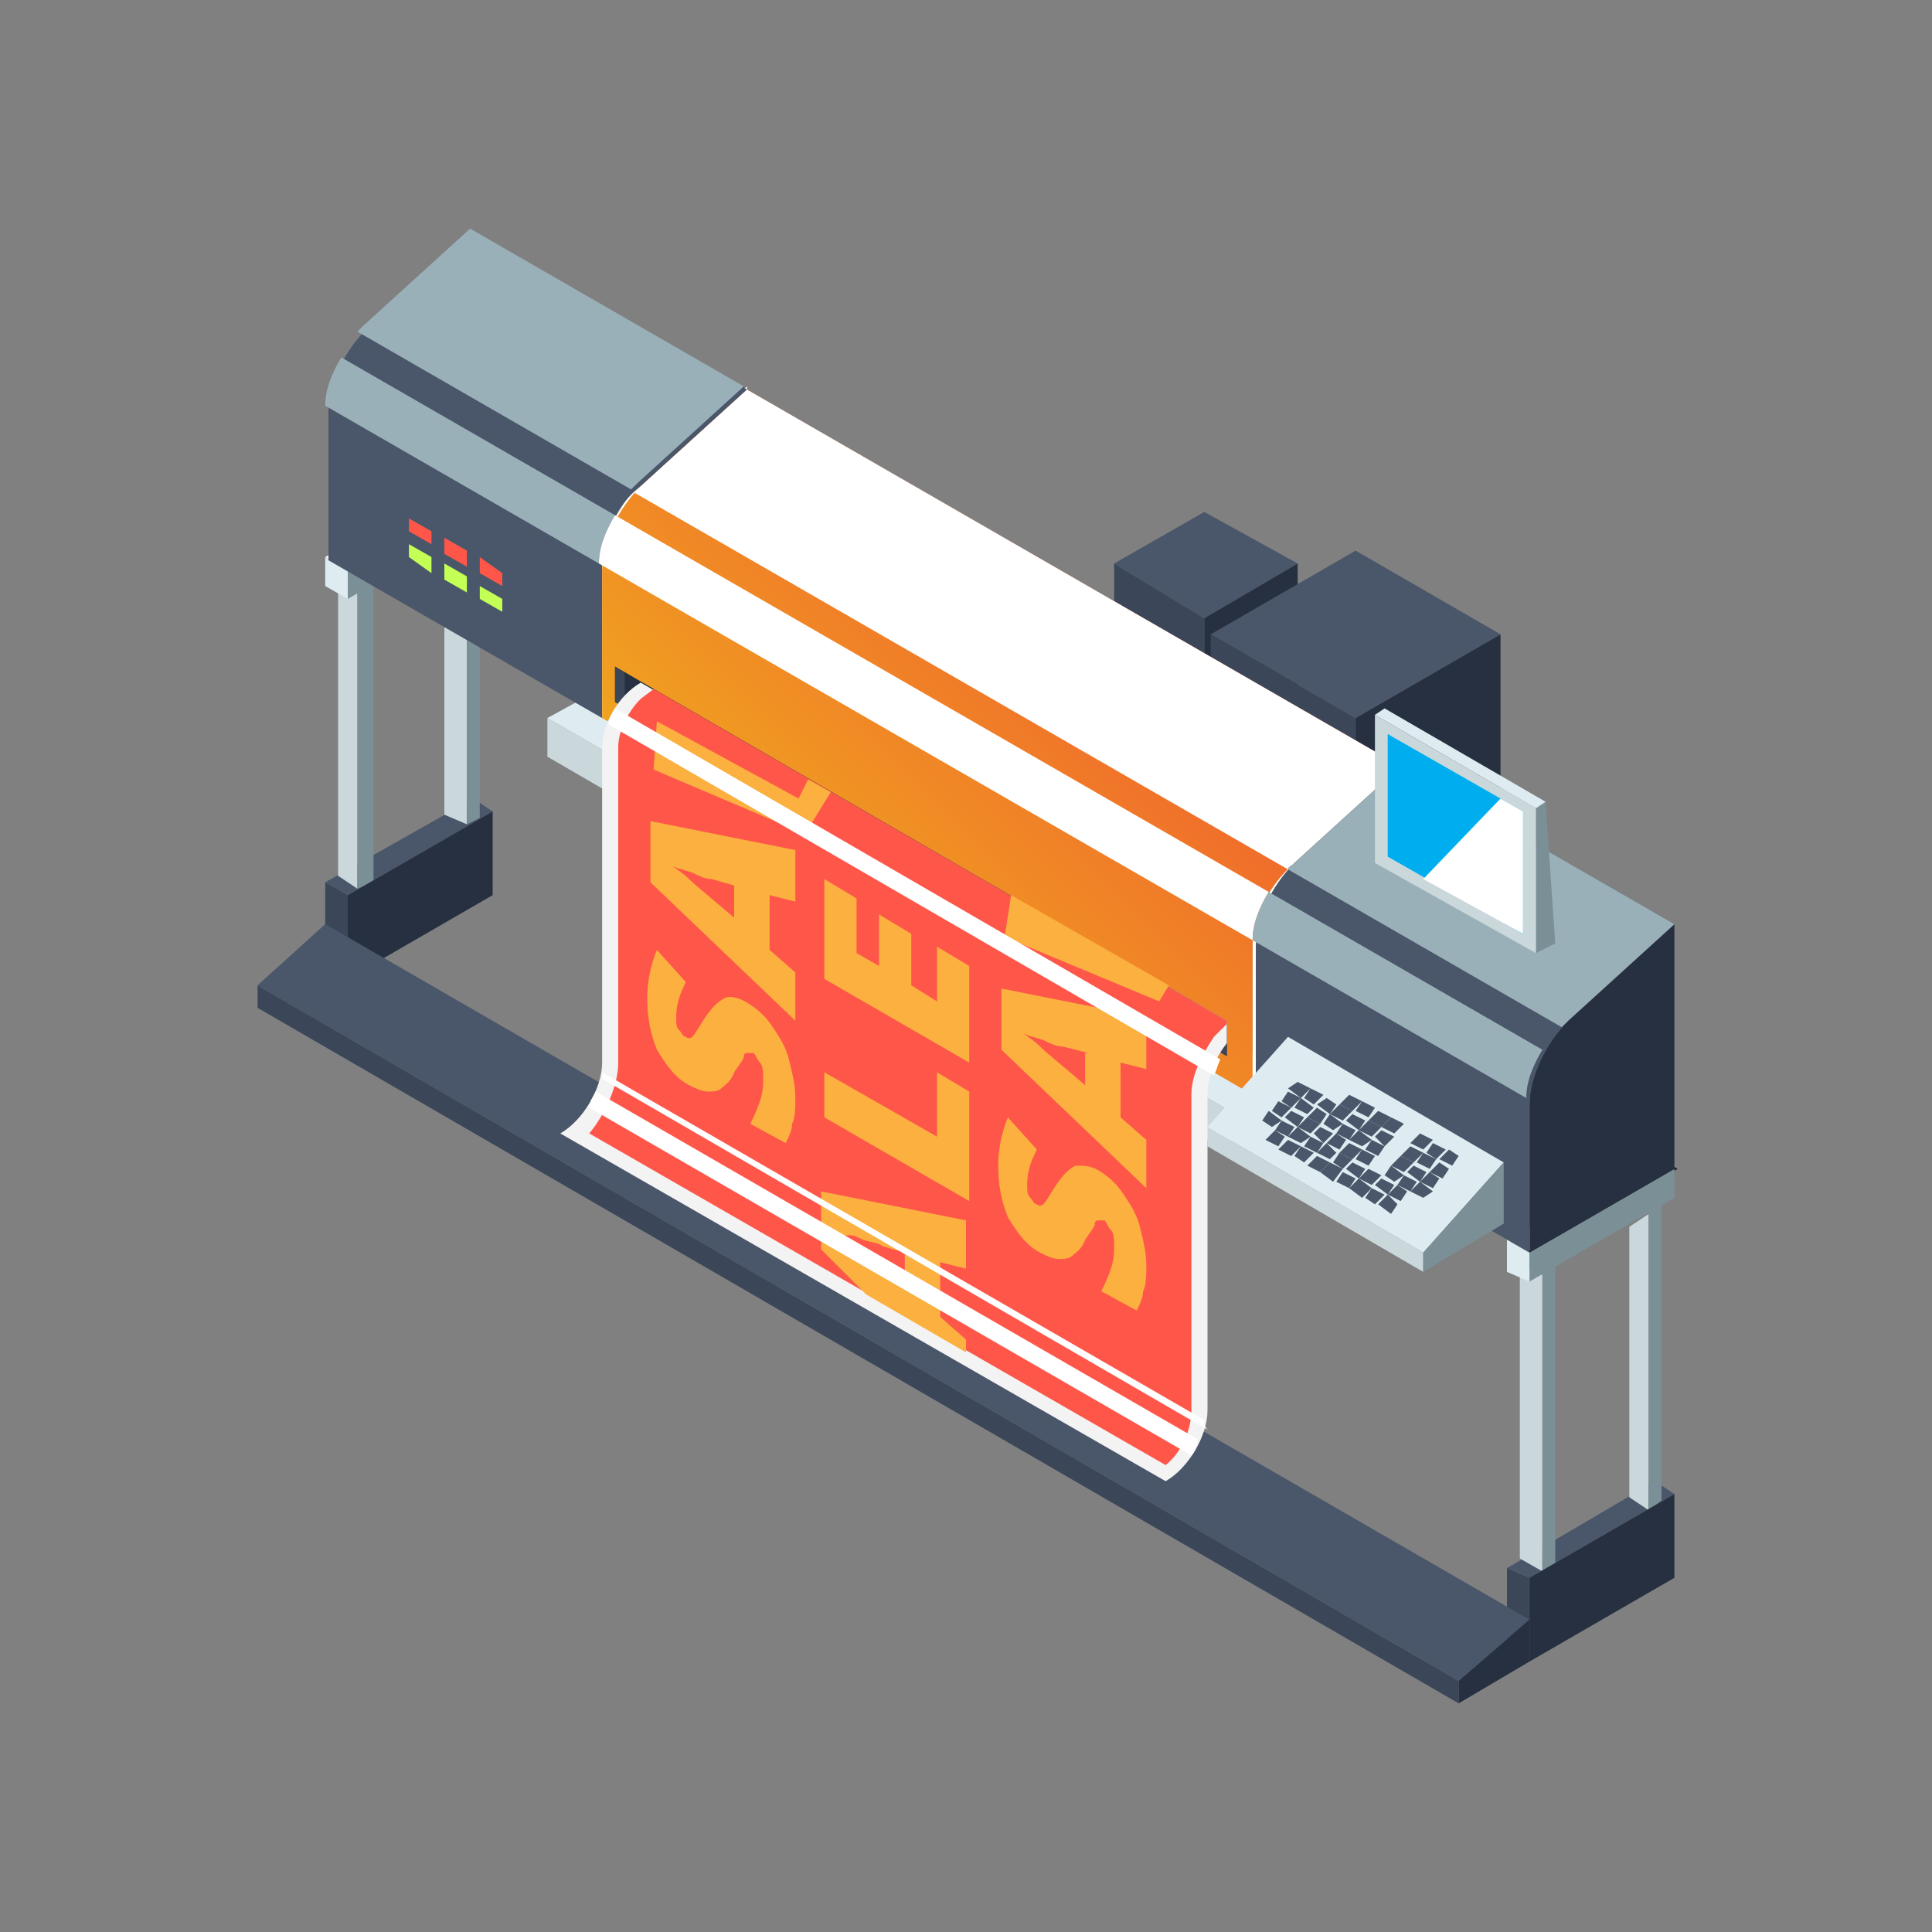 <?xml version="1.0" encoding="utf-8"?>
<!-- Generator: Adobe Illustrator 25.4.1, SVG Export Plug-In . SVG Version: 6.00 Build 0)  -->
<svg version="1.1" id="Layer_1" xmlns="http://www.w3.org/2000/svg" xmlns:xlink="http://www.w3.org/1999/xlink" x="0px" y="0px"
	 viewBox="0 0 60 60" style="enable-background:new 0 0 60 60;" xml:space="preserve">
<rect x="0" y="0" width="60" height="60" fill="#808080" stroke="none"/>
<style type="text/css">
	.st0{fill:#D0D2D3;}
	.st1{fill:#FFFFFF;}
	.st2{fill:url(#XMLID_00000154399552981564368410000007212924243270546856_);}
	.st3{fill:#FF5100;}
	.st4{fill:url(#XMLID_00000025438927652440587170000009861089667900890268_);}
	.st5{fill:#4A5669;}
	.st6{fill:#3B4759;}
	.st7{fill:#263040;}
	.st8{fill:#CAD7DB;}
	.st9{fill:#231F20;}
	.st10{fill:#DEECF1;}
	.st11{fill:#7B8F96;}
	.st12{fill:#9AB0B8;}
	.st13{fill:url(#SVGID_1_);}
	.st14{fill:#00AEEF;}
	.st15{fill:#FF564A;}
	.st16{fill:#C4FF55;}
	.st17{fill:#F3F3F3;}
	.st18{fill:#FBB040;}
</style>
<g>
	<g>
		<g>
			<polygon class="st5" points="40.3,17.5 37.4,19.2 34.6,17.5 37.4,15.9 			"/>
			<polygon class="st6" points="37.4,19.2 37.4,23.1 34.6,21.5 34.6,17.5 			"/>
			<polygon class="st7" points="40.3,17.5 40.3,21.5 37.4,23.1 37.4,19.2 			"/>
		</g>
		<g>
			<polygon class="st5" points="46.6,19.7 42.1,22.3 37.6,19.7 42.1,17.1 			"/>
			<polygon class="st6" points="42.1,22.3 42.1,28.5 37.6,25.9 37.6,19.7 			"/>
			<polygon class="st7" points="46.6,19.7 46.6,25.9 42.1,28.5 42.1,22.3 			"/>
		</g>
		<g>
			<g>
				<polygon class="st5" points="14.7,24.8 15.3,25.2 10.8,27.8 10.1,27.4 				"/>
				<polygon class="st6" points="10.8,27.8 10.1,27.4 10.1,30 10.8,30.4 				"/>
				<polygon class="st8" points="11.1,27.6 10.5,27.2 10.5,18 11.1,18.4 				"/>
				<g>
					<polygon class="st1" points="14.7,14.7 15.3,15 10.8,17.7 10.1,17.3 					"/>
					<path class="st9" d="M10.8,17.7C10.8,17.7,10.8,17.7,10.8,17.7l-0.7-0.4c0,0,0,0,0,0s0,0,0,0l4.6-2.6c0,0,0,0,0,0l0.7,0.4
						c0,0,0,0,0,0s0,0,0,0L10.8,17.7C10.8,17.7,10.8,17.7,10.8,17.7z M10.1,17.3l0.6,0.4l4.5-2.6l-0.6-0.4L10.1,17.3z"/>
				</g>
				<polygon class="st8" points="14.5,24 14.5,16.5 13.8,16.8 13.8,19.9 13.8,19.9 13.8,25.3 14.5,25.6 14.5,24 				"/>
				<polygon class="st10" points="10.8,17.7 10.1,17.3 10.1,18.2 10.8,18.6 				"/>
				<g>
					<polygon class="st11" points="11.6,27.4 11.1,27.6 11.1,17.7 11.6,17.4 					"/>
					<polygon class="st11" points="14.9,25.4 14.5,25.6 14.5,15.7 14.9,15.5 					"/>
					<polygon class="st7" points="15.3,27.8 10.8,30.4 10.8,27.8 15.3,25.2 					"/>
					<polygon class="st11" points="15.3,16 10.8,18.6 10.8,17.7 15.3,15 					"/>
				</g>
			</g>
			<g>
				<polygon class="st5" points="51.4,46 52,46.4 47.5,49 46.8,48.7 				"/>
				<polygon class="st6" points="47.5,49 46.8,48.7 46.8,51.3 47.5,51.6 				"/>
				<polygon class="st8" points="47.9,48.8 47.2,48.4 47.2,39.2 47.9,39.6 				"/>
				<g>
					<polygon class="st1" points="51.4,35.9 52,36.3 47.5,38.9 46.8,38.5 					"/>
					<path class="st9" d="M47.5,38.9C47.5,38.9,47.5,38.9,47.5,38.9l-0.7-0.4c0,0,0,0,0,0c0,0,0,0,0,0l4.6-2.6c0,0,0,0,0,0l0.7,0.4
						c0,0,0,0,0,0c0,0,0,0,0,0L47.5,38.9C47.5,38.9,47.5,38.9,47.5,38.9z M46.8,38.5l0.6,0.4l4.5-2.6l-0.6-0.4L46.8,38.5z"/>
				</g>
				<polygon class="st8" points="51.2,40.8 51.2,40.8 51.2,37.7 50.6,38.1 50.6,41.1 50.6,46.5 51.2,46.9 				"/>
				<polygon class="st10" points="47.5,38.9 46.8,38.5 46.8,39.5 47.5,39.8 				"/>
				<g>
					<polygon class="st11" points="48.3,48.6 47.9,48.8 47.9,38.9 48.3,38.6 					"/>
					<polygon class="st11" points="51.6,46.6 51.2,46.9 51.2,36.9 51.6,36.7 					"/>
					<polygon class="st7" points="52,49 47.5,51.6 47.5,49 52,46.4 					"/>
					<polygon class="st11" points="52,37.2 47.5,39.8 47.5,38.9 52,36.3 					"/>
				</g>
			</g>
			<g>
				<polygon class="st8" points="38.2,35.8 17,23.5 17,22.3 38.2,34.5 				"/>
				<polygon class="st10" points="38.2,34.5 40.2,33.4 19,21.2 17,22.3 				"/>
			</g>
			<g>
				<g>
					<g>
						<path class="st1" d="M23.2,19.6l-4.5,2.6l0-4.6c0-0.9,0.5-1.9,1.2-2.6l3.3-3L23.2,19.6z"/>
						<path class="st9" d="M18.6,22.2C18.6,22.2,18.6,22.2,18.6,22.2C18.6,22.2,18.6,22.2,18.6,22.2l0-4.6c0-0.9,0.5-2,1.2-2.6
							l3.3-3c0,0,0,0,0,0c0,0,0,0,0,0v7.6c0,0,0,0,0,0L18.6,22.2C18.6,22.2,18.6,22.2,18.6,22.2z M23.1,12.1l-3.3,3
							c-0.7,0.7-1.2,1.7-1.2,2.6v4.5l4.5-2.6V12.1z M23.2,19.6L23.2,19.6L23.2,19.6z"/>
					</g>
					<path class="st5" d="M19.9,15.1l3.3-3l-8.5-4.9l-3.3,3c-0.7,0.7-1.2,1.7-1.2,2.6l0,4.6l8.5,4.9l0-4.6
						C18.6,16.8,19.1,15.7,19.9,15.1z"/>
					<path class="st12" d="M11.3,10.1c-0.1,0.1-0.1,0.1-0.2,0.2l8.5,4.9c0.1-0.1,0.1-0.1,0.2-0.2l3.3-3l-8.5-4.9L11.3,10.1z"/>
					<path class="st12" d="M10.6,11.1c-0.3,0.5-0.5,1-0.5,1.5l8.5,4.9c0-0.5,0.2-1,0.5-1.5L10.6,11.1z"/>
				</g>
				<g>
					<g>
						<path class="st1" d="M43.4,31.4L38.9,34l0-4.6c0-0.9,0.5-1.9,1.2-2.6l3.3-3L43.4,31.4z"/>
						<path class="st9" d="M38.9,34C38.9,34,38.9,34,38.9,34C38.9,34,38.9,34,38.9,34l0-4.6c0-0.9,0.5-2,1.2-2.6l3.3-3c0,0,0,0,0,0
							c0,0,0,0,0,0v7.6c0,0,0,0,0,0L38.9,34C38.9,34,38.9,34,38.9,34z M43.4,23.8l-3.3,3c-0.7,0.7-1.2,1.7-1.2,2.6v4.5l4.5-2.6V23.8
							z M43.4,31.4L43.4,31.4L43.4,31.4z"/>
					</g>
					<linearGradient id="SVGID_1_" gradientUnits="userSpaceOnUse" x1="25.161" y1="28.747" x2="36.772" y2="17.136">
						<stop  offset="0" style="stop-color:#F0A320"/>
						<stop  offset="1" style="stop-color:#F0582F"/>
					</linearGradient>
					<path class="st13" d="M40.2,26.8l3.3-3L23.2,12.1l-3.3,3c-0.7,0.7-1.2,1.7-1.2,2.6l0,4.6L38.9,34l0-4.6
						C38.9,28.5,39.4,27.5,40.2,26.8z"/>
					<path class="st1" d="M19.9,15.1c-0.1,0.1-0.1,0.1-0.2,0.2L40,27c0.1-0.1,0.1-0.1,0.2-0.2l3.3-3L23.2,12.1L19.9,15.1z"/>
					<path class="st1" d="M19.1,16c-0.3,0.5-0.5,1-0.5,1.5l20.3,11.7c0-0.5,0.2-1,0.5-1.5L19.1,16z"/>
				</g>
				<g>
					<path class="st7" d="M52,36.3l-4.5,2.6l0-4.6c0-0.9,0.5-1.9,1.2-2.6l3.3-3L52,36.3z"/>
					<path class="st5" d="M48.7,31.7l3.3-3l-8.5-4.9l-3.3,3c-0.7,0.7-1.2,1.7-1.2,2.6l0,4.6l8.5,4.9l0-4.6
						C47.5,33.5,48,32.4,48.7,31.7z"/>
					<path class="st12" d="M40.2,26.8C40.1,26.9,40,26.9,40,27l8.5,4.9c0.1-0.1,0.1-0.1,0.2-0.2l3.3-3l-8.5-4.9L40.2,26.8z"/>
					<path class="st12" d="M39.4,27.7c-0.3,0.5-0.5,1-0.5,1.5l8.5,4.9c0-0.5,0.2-1,0.5-1.5L39.4,27.7z"/>
				</g>
			</g>
			<polygon class="st8" points="44.2,39.5 37.5,35.6 37.5,35 44.2,38.9 			"/>
			<polygon class="st10" points="44.2,38.9 37.5,35 40,32.2 46.7,36.1 			"/>
			<g>
				<polygon class="st5" points="39.6,35.1 40,35.3 40.2,35 39.8,34.8 				"/>
				<polygon class="st5" points="39.9,34.7 40.3,35 40.5,34.7 40.1,34.5 				"/>
				<polygon class="st5" points="40.7,35.3 40.3,35 40,35.3 40.4,35.5 				"/>
				<polygon class="st5" points="41.3,34.6 41.7,34.8 42,34.5 41.6,34.3 				"/>
				<polygon class="st5" points="40.2,34.4 40.6,34.6 40.8,34.4 40.4,34.1 				"/>
				<polygon class="st5" points="40.9,34.3 41.3,34.6 41.5,34.3 41.2,34.1 				"/>
				<polygon class="st5" points="41.1,35.5 40.7,35.3 40.5,35.6 40.9,35.8 				"/>
				<polygon class="st5" points="41.8,34.8 42.2,35.1 42.4,34.8 42,34.6 				"/>
				<polygon class="st5" points="40.6,34.7 41,34.9 41.2,34.6 40.9,34.4 				"/>
				<polygon class="st5" points="43.6,36.5 43.2,36.2 43,36.5 43.3,36.7 				"/>
				<polygon class="st5" points="44,36.7 43.6,36.5 43.4,36.8 43.8,37 				"/>
				<polygon class="st5" points="41.5,35.8 41.2,35.5 40.9,35.8 41.3,36 				"/>
				<polygon class="st5" points="43.3,36.8 42.9,36.6 42.7,36.8 43.1,37.1 				"/>
				<polygon class="st5" points="42,36 41.6,35.8 41.4,36.1 41.7,36.3 				"/>
				<polygon class="st5" points="42.9,36.5 42.5,36.3 42.2,36.6 42.6,36.8 				"/>
				<polygon class="st5" points="42.4,36.3 42,36.1 41.8,36.3 42.2,36.6 				"/>
				<polygon class="st5" points="41.1,34.9 41.4,35.1 41.7,34.9 41.3,34.6 				"/>
				<polygon class="st5" points="43,35.6 42.6,35.4 42.4,35.7 42.8,35.9 				"/>
				<polygon class="st5" points="41.5,35.2 41.9,35.4 42.1,35.1 41.7,34.9 				"/>
				<polygon class="st5" points="42.2,35.1 42.6,35.3 42.9,35 42.5,34.8 				"/>
				<polygon class="st5" points="41.8,35.4 41.5,35.2 41.2,35.5 41.6,35.7 				"/>
				<polygon class="st5" points="41.4,35.2 41,35 40.8,35.2 41.1,35.5 				"/>
				<polygon class="st5" points="41.9,35.4 42.3,35.6 42.6,35.4 42.2,35.1 				"/>
				<polygon class="st5" points="40.3,35 40.7,35.2 41,34.9 40.6,34.7 				"/>
				<polygon class="st5" points="42.3,35.7 41.9,35.5 41.6,35.8 42,36 				"/>
				<polygon class="st5" points="42.7,35.3 43,35.6 43.3,35.3 42.9,35.1 				"/>
				<polygon class="st5" points="42.7,35.9 42.3,35.7 42.1,36 42.5,36.2 				"/>
				<polygon class="st5" points="44.2,35.8 43.8,35.6 43.5,35.9 43.9,36.1 				"/>
				<polygon class="st5" points="43.9,36.1 43.5,35.9 43.2,36.2 43.6,36.4 				"/>
				<polygon class="st5" points="44.3,36.4 43.9,36.2 43.7,36.4 44.1,36.7 				"/>
				<polygon class="st5" points="42.9,35 43.3,35.2 43.6,34.9 43.2,34.7 				"/>
				<polygon class="st5" points="43.4,37.4 43.1,37.1 42.8,37.4 43.2,37.7 				"/>
				<polygon class="st5" points="43.7,37 43.4,36.8 43.1,37.1 43.5,37.3 				"/>
				<polygon class="st5" points="42.6,36.9 42.2,36.6 41.9,36.9 42.3,37.2 				"/>
				<polygon class="st5" points="43,37.1 42.6,36.9 42.4,37.2 42.7,37.4 				"/>
				<polygon class="st5" points="42.1,36.6 41.7,36.4 41.5,36.7 41.9,36.9 				"/>
				<polygon class="st5" points="41.3,36.1 40.9,35.9 40.6,36.2 41,36.4 				"/>
				<polygon class="st5" points="41.7,36.3 41.3,36.1 41,36.4 41.4,36.7 				"/>
				<polygon class="st5" points="45,35.7 44.7,36 45.1,36.2 45.3,35.9 				"/>
				<polygon class="st5" points="44.1,36.7 43.8,37 44.2,37.2 44.5,37 				"/>
				<polygon class="st5" points="44.4,36.4 44.1,36.7 44.5,36.9 44.7,36.6 				"/>
				<polygon class="st5" points="40.8,35.8 40.4,35.6 40.2,35.9 40.5,36.1 				"/>
				<polygon class="st5" points="44.7,36.1 44.4,36.4 44.8,36.6 45,36.3 				"/>
				<polygon class="st5" points="39.5,35 39.8,34.8 39.4,34.5 39.2,34.8 				"/>
				<polygon class="st5" points="42.5,34.8 42.9,35 43.2,34.7 42.8,34.5 				"/>
				<polygon class="st5" points="42.1,34.5 42.5,34.7 42.7,34.4 42.3,34.2 				"/>
				<polygon class="st5" points="41.6,34.3 42,34.5 42.3,34.2 41.9,34 				"/>
				<polygon class="st5" points="40.4,35.6 40,35.4 39.7,35.7 40.1,35.9 				"/>
				<polygon class="st5" points="43.8,35.5 44.2,35.7 44.5,35.4 44.1,35.2 				"/>
				<polygon class="st5" points="44.9,35.7 44.5,35.5 44.3,35.8 44.6,36 				"/>
				<polygon class="st5" points="44.6,36 44.2,35.8 44,36.1 44.4,36.3 				"/>
				<polygon class="st5" points="39.7,35.6 39.9,35.3 39.6,35.1 39.3,35.4 				"/>
				<polygon class="st5" points="39.8,34.7 40.1,34.4 39.7,34.2 39.5,34.5 				"/>
				<polygon class="st5" points="40.5,34.1 40.8,34.3 41.1,34 40.7,33.8 				"/>
				<polygon class="st5" points="40.1,34.4 40.4,34.1 40,33.9 39.8,34.2 				"/>
				<polygon class="st5" points="40,33.8 40.4,34.1 40.7,33.8 40.3,33.6 				"/>
			</g>
			<polygon class="st11" points="46.7,36.1 46.7,38 44.2,39.5 44.2,38.9 			"/>
			<g>
				<g>
					<polygon class="st11" points="48.3,29.3 47.7,29.6 47.7,25.1 48,24.9 					"/>
				</g>
				<g>
					<polygon class="st8" points="47.7,29.6 42.7,26.8 42.7,22.2 47.7,25.1 					"/>
					<polygon class="st14" points="47.3,29 43.1,26.6 43.1,22.8 47.3,25.2 					"/>
				</g>
				<polygon class="st10" points="42.7,22.2 43,22 48,24.9 47.7,25.1 				"/>
				<polygon class="st14" points="43.4,26.5 43.4,23 43.1,22.8 43.1,26.6 47.3,29 47.3,28.7 				"/>
			</g>
			<polygon class="st7" points="38.1,32.8 19.1,21.8 19.1,20.7 38.1,31.7 			"/>
			<polygon class="st6" points="19.4,21.6 19.4,20.9 19.1,20.7 19.1,21.8 38.1,32.8 38.1,32.4 			"/>
			<polygon class="st6" points="8,30.6 45.3,52.2 45.3,52.9 8,31.3 			"/>
			<polygon class="st5" points="10.1,28.7 47.5,50.3 45.3,52.2 8,30.6 			"/>
			<polygon class="st7" points="47.5,50.3 45.3,52.2 45.3,52.9 47.5,51.6 			"/>
			<g>
				<polygon class="st15" points="13.4,16.9 12.7,16.5 12.7,16.1 13.4,16.5 				"/>
				<polygon class="st15" points="14.5,17.6 13.8,17.2 13.8,16.7 14.5,17.1 				"/>
				<polygon class="st15" points="15.6,18.2 14.9,17.8 14.9,17.3 15.6,17.8 				"/>
			</g>
			<g>
				<polygon class="st16" points="13.4,17.8 12.7,17.3 12.7,16.9 13.4,17.3 				"/>
				<polygon class="st16" points="14.5,18.4 13.8,18 13.8,17.5 14.5,17.9 				"/>
				<polygon class="st16" points="15.6,19 14.9,18.6 14.9,18.2 15.6,18.6 				"/>
			</g>
			<path class="st17" d="M38.1,32.4v-0.7l-0.7-0.4v0L19.9,21.2c-0.7,0.4-1.2,1.3-1.2,2l0,9.8c0,0.8-0.6,1.8-1.3,2.2l18.8,10.8
				c0.7-0.4,1.3-1.4,1.3-2.2l0-9.8C37.5,33.5,37.7,32.9,38.1,32.4z"/>
			<path class="st15" d="M38.1,31.8v-0.1c0,0-0.7-0.4-0.7-0.4l-17.1-9.9l-0.4,0.3c-0.4,0.4-0.7,1-0.7,1.5V33c0,0.7-0.4,1.6-0.9,2.2
				l17.9,10.3c0.5-0.4,0.8-1.1,0.8-1.7l0-9.8c0-0.6,0.3-1.2,0.7-1.8L38.1,31.8z"/>
			<g>
				<g>
					<path class="st18" d="M23.3,31.2c0.3,0.2,0.5,0.4,0.7,0.7c0.2,0.3,0.4,0.6,0.5,1c0.1,0.4,0.2,0.8,0.2,1.2c0,0.3,0,0.6-0.1,0.8
						c0,0.2-0.1,0.4-0.2,0.6l-1.1-0.6c0.1-0.2,0.2-0.4,0.3-0.7c0.1-0.3,0.1-0.5,0.1-0.7c0-0.2,0-0.4-0.1-0.5
						c-0.1-0.1-0.1-0.2-0.2-0.3c-0.1,0-0.1,0-0.2,0c0,0-0.1,0-0.1,0.1c0,0.1-0.1,0.2-0.3,0.5c-0.1,0.3-0.3,0.4-0.4,0.5
						c-0.1,0.1-0.3,0.1-0.4,0.1c-0.2,0-0.4-0.1-0.6-0.2c-0.4-0.2-0.7-0.6-1-1.1c-0.2-0.5-0.3-1-0.3-1.6c0-0.5,0.1-1,0.3-1.5l0.9,1
						c-0.2,0.4-0.3,0.7-0.3,1.1c0,0.2,0,0.3,0.1,0.4c0.1,0.1,0.1,0.2,0.2,0.2c0.1,0.1,0.2,0,0.2,0c0.1-0.1,0.2-0.3,0.4-0.6
						c0.2-0.3,0.4-0.5,0.6-0.6C22.7,30.9,23,31,23.3,31.2z"/>
					<path class="st18" d="M24.7,28l-0.8-0.2v1.7l0.8,0.7v1.5l-4.5-4.3v-1.9l4.5,0.9V28z M22.8,27.5l-0.7-0.2
						c-0.2,0-0.4-0.1-0.6-0.2c-0.3-0.1-0.4-0.1-0.6-0.2c0.1,0.1,0.3,0.2,0.5,0.4c0.2,0.2,0.7,0.6,1.4,1.2V27.5z"/>
				</g>
				<g>
					<path class="st18" d="M34.2,36.4c0.3,0.2,0.5,0.4,0.7,0.7c0.2,0.3,0.4,0.6,0.5,1c0.1,0.4,0.2,0.8,0.2,1.2c0,0.3,0,0.6-0.1,0.8
						c0,0.2-0.1,0.4-0.2,0.6l-1.1-0.6c0.1-0.2,0.2-0.4,0.3-0.7c0.1-0.3,0.1-0.5,0.1-0.7c0-0.2,0-0.4-0.1-0.5
						c-0.1-0.1-0.1-0.2-0.2-0.3c-0.1,0-0.1,0-0.2,0c0,0-0.1,0-0.1,0.1c0,0.1-0.1,0.2-0.3,0.5c-0.1,0.3-0.3,0.4-0.4,0.5
						c-0.1,0.1-0.3,0.1-0.4,0.1c-0.2,0-0.4-0.1-0.6-0.2c-0.4-0.2-0.7-0.6-1-1.1c-0.2-0.5-0.3-1-0.3-1.6c0-0.5,0.1-1,0.3-1.5l0.9,1
						c-0.2,0.4-0.3,0.7-0.3,1.1c0,0.2,0,0.3,0.1,0.4c0.1,0.1,0.1,0.2,0.2,0.2c0.1,0.1,0.2,0,0.2,0c0.1-0.1,0.2-0.3,0.4-0.6
						c0.2-0.3,0.4-0.5,0.6-0.6C33.7,36.2,33.9,36.2,34.2,36.4z"/>
					<path class="st18" d="M35.6,33.2L34.8,33v1.7l0.8,0.7v1.5l-4.5-4.3v-1.9l4.5,0.9V33.2z M33.8,32.7L33,32.5
						c-0.2,0-0.4-0.1-0.6-0.2c-0.3-0.1-0.4-0.1-0.6-0.2c0.1,0.1,0.3,0.2,0.5,0.4c0.2,0.2,0.7,0.6,1.4,1.2V32.7z"/>
				</g>
				<g>
					<path class="st18" d="M30.1,37.3l-4.5-2.6v-1.4l3.5,2v-2l1,0.6V37.3z"/>
					<path class="st18" d="M30.1,30V33l-4.5-2.6v-3.1l1,0.6v1.7l0.7,0.4v-1.6l1,0.6v1.6l0.8,0.5v-1.7L30.1,30z"/>
				</g>
				<polygon class="st18" points="25.1,24.2 24.8,24.8 20.4,22.4 20.3,23.9 25,25.9 25.8,24.6 				"/>
				<polygon class="st18" points="31.4,27.8 31.2,29.1 36,31.1 36.3,30.6 				"/>
				<path class="st18" d="M25.5,38.8l1.4,1.4l3.1,1.8v-0.4l-0.8-0.7v-1.7l0.8,0.2v-1.5L25.5,37V38.8z M26.8,38.5
					c0.3,0.1,0.5,0.1,0.6,0.2l0.7,0.2V40c-0.7-0.6-1.2-1-1.4-1.2c-0.2-0.2-0.4-0.3-0.5-0.4C26.4,38.3,26.6,38.4,26.8,38.5z"/>
			</g>
			<path class="st1" d="M19.1,22c-0.1,0.2-0.2,0.3-0.2,0.5l18.8,10.9c0.1-0.2,0.1-0.3,0.2-0.5L19.1,22z"/>
			<path class="st1" d="M37.4,44.1L18.7,33.3c0,0.1,0,0.1,0,0.2l18.8,10.9C37.4,44.3,37.4,44.2,37.4,44.1z"/>
			<path class="st1" d="M37,45.2c0.1-0.1,0.2-0.3,0.2-0.5L18.5,33.9c-0.1,0.2-0.2,0.3-0.2,0.5L37,45.2z"/>
		</g>
	</g>
	<polygon class="st1" points="47.3,29 47.3,25.2 46.6,24.8 44.2,27.3 	"/>
</g>
</svg>
